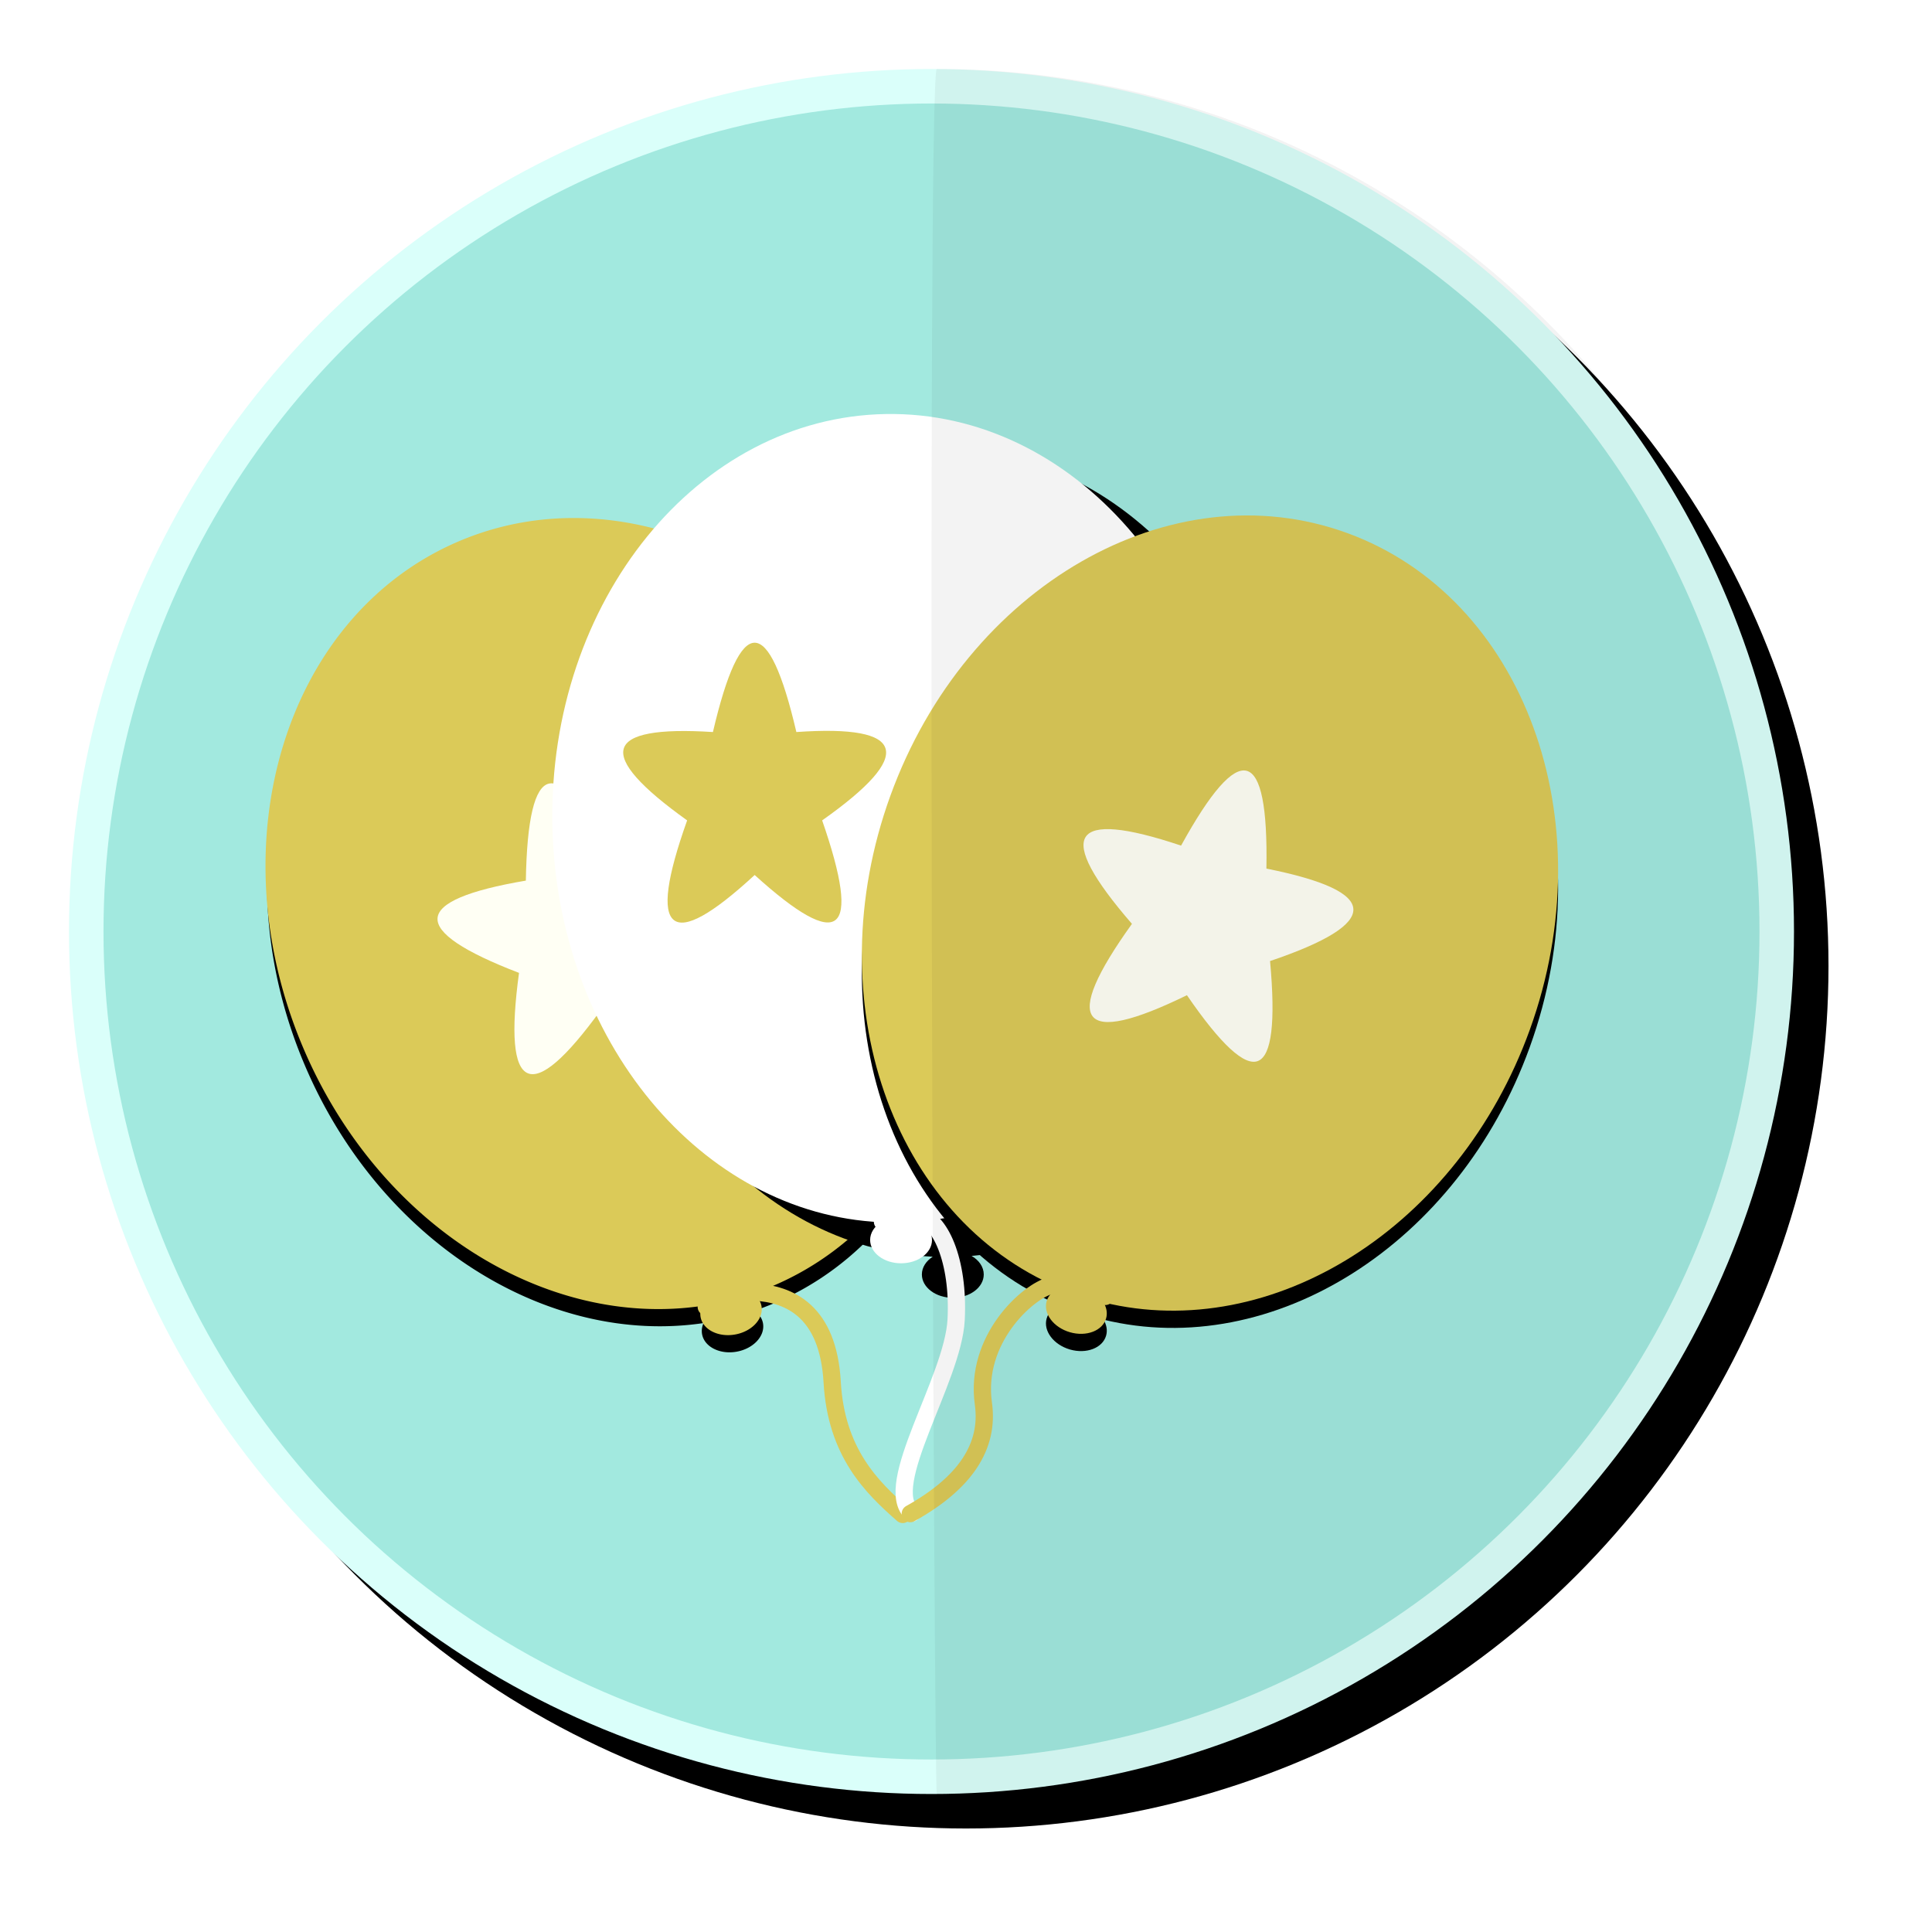 <svg xmlns="http://www.w3.org/2000/svg" xmlns:xlink="http://www.w3.org/1999/xlink" width="112" height="112" viewBox="0 0 112 112">
    <defs>
        <circle id="b" cx="50" cy="50" r="50"/>
        <filter id="a" x="-8%" y="-8%" filterUnits="objectBoundingBox">
            <feOffset dx="2" dy="2" in="SourceAlpha" result="shadowOffsetOuter1"/>
            <feGaussianBlur in="shadowOffsetOuter1" result="shadowBlurOuter1" stdDeviation="3"/>
            <feComposite in="shadowBlurOuter1" in2="SourceAlpha" operator="out" result="shadowBlurOuter1"/>
            <feColorMatrix in="shadowBlurOuter1" values="0 0 0 0 0.737 0 0 0 0 0.737 0 0 0 0 0.737 0 0 0 1 0"/>
        </filter>
        <path id="d" d="M28.784 51.591c.241.205.396.472.423.773.064.744-.683 1.417-1.67 1.504-.986.087-1.838-.446-1.903-1.19a1.09 1.09 0 0 1 .142-.63c-9.125.55-18.3-6.305-21.745-16.964C.052 22.774 5.226 10.051 15.586 6.666c10.36-3.384 21.984 3.852 25.962 16.162 3.978 12.31-1.195 25.033-11.555 28.417-.402.131-.805.247-1.21.346z"/>
        <filter id="c" width="117.4%" height="114.6%" x="-8.7%" y="-5.2%" filterUnits="objectBoundingBox">
            <feOffset dy="1" in="SourceAlpha" result="shadowOffsetOuter1"/>
            <feGaussianBlur in="shadowOffsetOuter1" result="shadowBlurOuter1" stdDeviation="1"/>
            <feColorMatrix in="shadowBlurOuter1" values="0 0 0 0 0 0 0 0 0 0 0 0 0 0 0 0 0 0 0.2 0"/>
        </filter>
        <path id="f" d="M38.072 46.853c-10.403-.482-18.833-10.559-19.05-23.071C18.797 10.84 27.444.194 38.336.002c10.892-.19 19.903 10.146 20.128 23.088.216 12.473-7.808 22.813-18.14 23.717.428.247.705.637.705 1.075 0 .747-.803 1.352-1.794 1.352-.99 0-1.793-.605-1.793-1.352 0-.412.245-.78.63-1.029z"/>
        <filter id="e" width="138%" height="130.5%" x="-11.4%" y="-11.2%" filterUnits="objectBoundingBox">
            <feOffset dx="3" dy="2" in="SourceAlpha" result="shadowOffsetOuter1"/>
            <feGaussianBlur in="shadowOffsetOuter1" result="shadowBlurOuter1" stdDeviation="2"/>
            <feColorMatrix in="shadowBlurOuter1" values="0 0 0 0 0 0 0 0 0 0 0 0 0 0 0 0 0 0 0.2 0"/>
        </filter>
        <path id="h" d="M48.434 50.665c-9.724-4.084-14.12-16.65-9.825-28.517C43.012 9.985 54.88 3.162 65.116 6.908c10.237 3.746 14.966 16.642 10.562 28.806-4.147 11.455-14.915 18.174-24.706 15.788.176.292.239.617.15.927-.204.718-1.142 1.077-2.094.803-.952-.275-1.558-1.08-1.353-1.797.102-.356.384-.624.76-.77z"/>
        <filter id="g" width="117.3%" height="114.8%" x="-8.7%" y="-5.3%" filterUnits="objectBoundingBox">
            <feOffset dy="1" in="SourceAlpha" result="shadowOffsetOuter1"/>
            <feGaussianBlur in="shadowOffsetOuter1" result="shadowBlurOuter1" stdDeviation="1"/>
            <feColorMatrix in="shadowBlurOuter1" values="0 0 0 0 0 0 0 0 0 0 0 0 0 0 0 0 0 0 0.2 0"/>
        </filter>
    </defs>
    <g fill="none" fill-rule="evenodd">
        <g transform="translate(4 4)">
            <use fill="#000" filter="url(#a)" xlink:href="#b"/>
            <circle cx="50" cy="50" r="49" fill="#A2E9DF" stroke="#DAFFFA" stroke-linejoin="square" stroke-width="2"/>
        </g>
        <g transform="rotate(-5 304.135 -107.02)">
            <use fill="#000" filter="url(#c)" xlink:href="#d"/>
            <use fill="#DBCA58" xlink:href="#d"/>
        </g>
        <path fill="#FFFFF4" d="M34.834 58.546c-2.033 2.806-3.452 4.027-4.256 3.663-.804-.364-.968-2.3-.49-5.81-3.214-1.234-4.789-2.292-4.723-3.174.065-.882 1.771-1.607 5.119-2.175.06-3.556.505-5.431 1.337-5.624.832-.193 2.05 1.295 3.654 4.466 3.245-.983 5.095-1.084 5.549-.302.453.782-.5 2.427-2.861 4.935 1.939 2.968 2.636 4.78 2.093 5.437-.544.657-2.351.185-5.422-1.416z"/>
        <g transform="translate(13 24)">
            <use fill="#000" filter="url(#e)" xlink:href="#f"/>
            <use fill="#FFF" xlink:href="#f"/>
        </g>
        <g transform="translate(13 24)">
            <use fill="#000" filter="url(#g)" xlink:href="#h"/>
            <use fill="#DBCA58" xlink:href="#h"/>
        </g>
        <path stroke="#DBCA58" stroke-linecap="round" stroke-linejoin="round" d="M40.943 75.763c.47-.641 1.395-.928 2.776-.86 2.073.103 4.29 1.125 4.523 5.217.232 4.092 2.291 6.093 4.09 7.674"/>
        <path stroke="#FFF" stroke-linecap="round" stroke-linejoin="round" d="M51.157 70.823c.57-.344 1.263-.464 2.079-.36 1.224.156 2.371 2.572 2.192 6.045-.18 3.474-4.364 9.621-2.564 11.202"/>
        <path stroke="#DBCA58" stroke-linecap="round" stroke-linejoin="round" d="M64.075 75.155c-1.205-.66-2.26-.872-3.162-.636-1.354.355-4.43 3.125-3.905 6.85.35 2.485-1.062 4.61-4.237 6.377"/>
        <path fill="#FFFFF4" d="M68.808 57.692c-3.105 1.518-4.927 1.926-5.468 1.225-.54-.7.22-2.487 2.28-5.36-2.26-2.607-3.157-4.285-2.687-5.033.47-.748 2.314-.582 5.535.497 1.713-3.113 2.982-4.558 3.807-4.335.824.222 1.204 2.111 1.14 5.667 3.325.665 5.006 1.449 5.041 2.353.035.905-1.575 1.907-4.83 3.007.325 3.536.095 5.466-.692 5.79-.786.322-2.162-.948-4.126-3.81z"/>
        <path fill="#DBCA58" d="M43.748 50.725c-2.464 2.274-4.028 3.143-4.69 2.606-.664-.536-.405-2.46.776-5.772-2.697-1.929-3.922-3.316-3.675-4.16.246-.845 1.97-1.166 5.17-.962.806-3.452 1.612-5.178 2.419-5.178.806 0 1.612 1.726 2.418 5.178 3.195-.223 4.918.097 5.17.961.253.864-.972 2.252-3.675 4.161 1.157 3.331 1.416 5.255.777 5.772-.64.517-2.203-.352-4.69-2.606z"/>
        <path fill="#000" d="M54.308 104c27.615 0 50-22.386 50-50s-22.385-50-50-50c-.601 0-.166 100 0 100z" opacity=".05"/>
    </g>
</svg>
